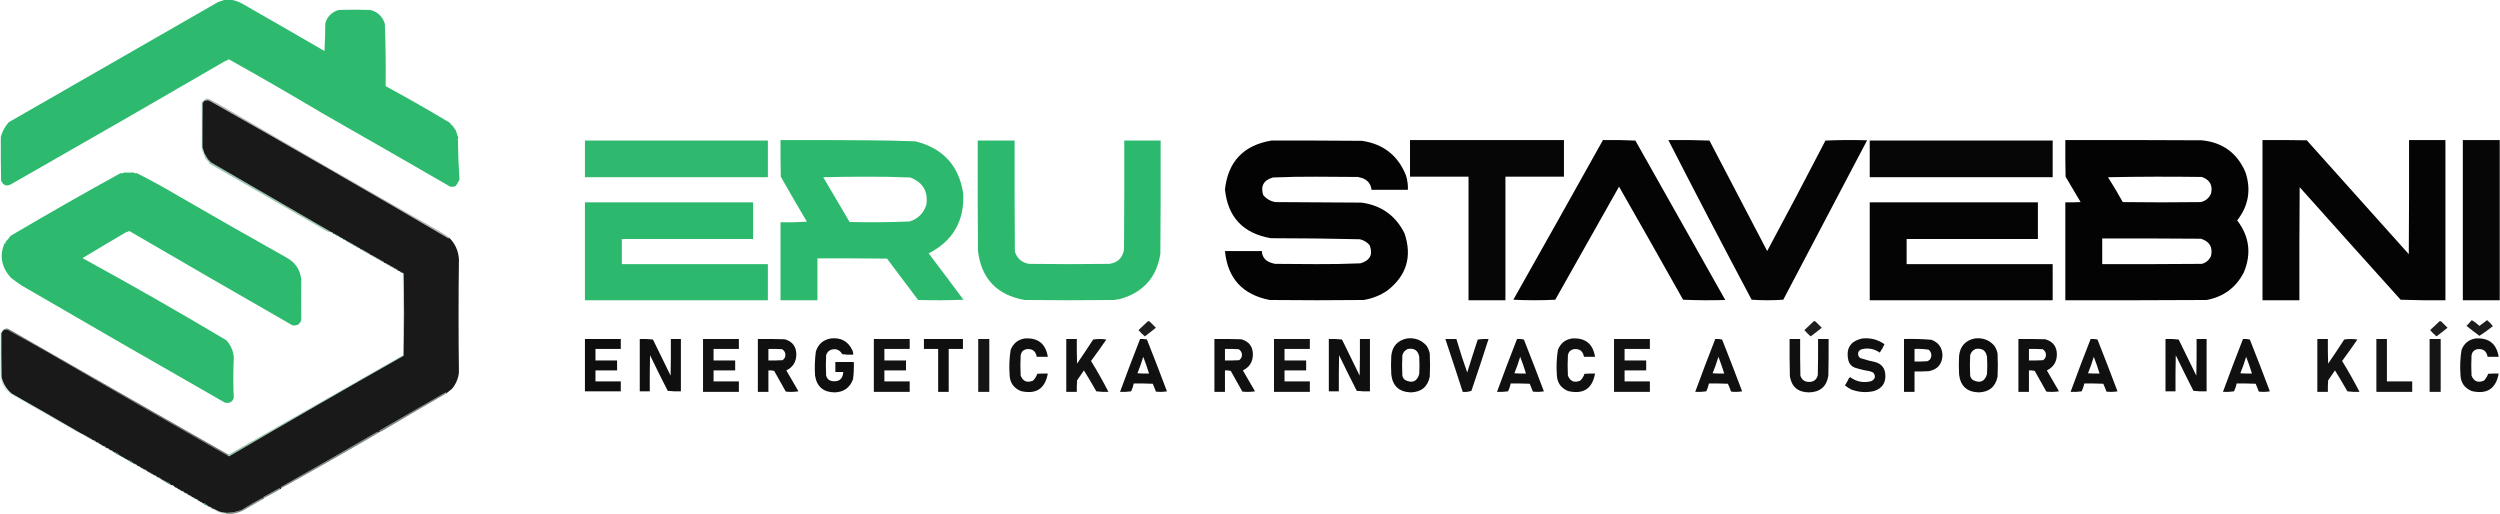 <svg width="248" height="51" viewBox="0 0 248 51" fill="none" xmlns="http://www.w3.org/2000/svg">
<g id="Logo for Web 1" clip-path="url(#clip0_603_40948)">
<g id="Group">
<path id="Vector" opacity="0.976" fill-rule="evenodd" clip-rule="evenodd" d="M22.305 -0.026C22.515 -0.026 22.724 -0.026 22.933 -0.026C23.314 0.041 23.68 0.171 24.031 0.364C26.758 1.92 29.477 3.487 32.19 5.064C32.233 4.147 32.26 3.229 32.268 2.311C32.469 1.627 32.913 1.186 33.602 0.987C34.648 0.952 35.694 0.952 36.74 0.987C37.476 1.181 37.955 1.64 38.178 2.363C38.254 4.422 38.28 6.482 38.256 8.543C40.386 9.702 42.495 10.905 44.585 12.153C44.719 12.311 44.859 12.458 45.003 12.594C44.994 12.646 45.011 12.68 45.055 12.698C45.078 12.793 45.148 12.871 45.264 12.932C45.198 12.982 45.198 13.026 45.264 13.062C45.314 13.268 45.384 13.467 45.474 13.659C45.45 13.68 45.432 13.706 45.421 13.737C45.438 15.105 45.491 16.464 45.578 17.814C45.486 18.038 45.363 18.246 45.212 18.437C45.164 18.456 45.121 18.482 45.081 18.515C44.942 18.515 44.803 18.515 44.663 18.515C40.399 16.053 36.145 13.612 31.902 11.192C28.85 9.374 25.79 7.608 22.724 5.895C22.614 5.901 22.535 5.953 22.488 6.05C22.471 6.033 22.453 6.016 22.436 5.998C15.73 9.898 8.644 13.975 1.177 18.229C0.677 18.538 0.319 18.426 0.105 17.892C0.08 16.449 0.071 15.012 0.078 13.581C0.23 13.037 0.492 12.553 0.863 12.127C7.784 8.154 14.705 4.181 21.625 0.208C21.857 0.127 22.083 0.049 22.305 -0.026Z" fill="#29B86B"/>
</g>
<g id="Group_2">
<path id="Vector_2" opacity="0.998" fill-rule="evenodd" clip-rule="evenodd" d="M44.532 23.552C45.144 24.144 45.476 24.871 45.526 25.734C45.477 29.48 45.477 33.22 45.526 36.952C45.465 37.542 45.238 38.079 44.846 38.562C44.653 38.719 44.462 38.874 44.271 39.029C44.27 38.95 44.235 38.924 44.166 38.951C42.01 40.197 39.849 41.443 37.681 42.69C37.624 42.73 37.624 42.774 37.681 42.82C37.646 42.855 37.611 42.889 37.577 42.924C37.559 42.834 37.506 42.809 37.42 42.846C34.256 44.691 31.083 46.509 27.901 48.299C27.844 48.339 27.844 48.383 27.901 48.429C27.884 48.481 27.849 48.516 27.797 48.533C27.798 48.481 27.772 48.447 27.718 48.429C27.167 48.724 26.618 49.027 26.071 49.338C26.119 49.352 26.154 49.379 26.175 49.416C26.141 49.451 26.106 49.485 26.071 49.52C26.072 49.468 26.046 49.433 25.992 49.416C25.309 49.785 24.638 50.175 23.979 50.584C23.477 50.783 22.953 50.878 22.41 50.87C22.179 50.852 21.953 50.809 21.73 50.74C21.537 50.645 21.345 50.549 21.155 50.455C21.12 50.455 21.085 50.455 21.05 50.455C20.967 50.321 20.845 50.251 20.684 50.247C20.527 50.039 20.318 49.918 20.056 49.883C20.015 49.8 19.946 49.765 19.847 49.779C19.823 49.706 19.77 49.672 19.69 49.676C19.607 49.542 19.485 49.472 19.324 49.468C19.264 49.377 19.177 49.325 19.063 49.312C18.967 49.204 18.845 49.134 18.697 49.104C18.614 48.97 18.492 48.901 18.331 48.897C18.248 48.763 18.125 48.693 17.965 48.689C17.904 48.598 17.817 48.546 17.703 48.533C17.607 48.425 17.485 48.355 17.337 48.325C17.28 48.217 17.193 48.148 17.076 48.118C17.041 48.118 17.006 48.118 16.971 48.118C16.814 47.91 16.605 47.789 16.343 47.754C16.302 47.671 16.232 47.636 16.134 47.65C16.109 47.577 16.057 47.542 15.977 47.546C15.894 47.412 15.772 47.343 15.611 47.339C15.528 47.205 15.406 47.135 15.245 47.131C15.184 47.04 15.097 46.988 14.983 46.975C14.942 46.892 14.873 46.857 14.774 46.871C14.75 46.798 14.697 46.764 14.617 46.767C14.534 46.633 14.412 46.564 14.251 46.56C14.191 46.469 14.104 46.417 13.99 46.404C13.894 46.295 13.772 46.226 13.624 46.196C13.541 46.062 13.419 45.993 13.258 45.988C13.101 45.781 12.891 45.66 12.63 45.625C12.589 45.541 12.519 45.507 12.421 45.521C12.396 45.448 12.344 45.413 12.264 45.417C12.223 45.334 12.153 45.299 12.055 45.313C12.03 45.24 11.978 45.206 11.898 45.209C11.741 45.002 11.532 44.88 11.27 44.846C11.187 44.712 11.065 44.642 10.904 44.638C10.821 44.504 10.699 44.435 10.538 44.43C10.455 44.296 10.333 44.227 10.172 44.222C10.111 44.132 10.024 44.08 9.911 44.067C9.827 43.933 9.705 43.864 9.544 43.859C9.461 43.725 9.339 43.656 9.178 43.651C9.118 43.56 9.031 43.508 8.917 43.495C8.876 43.412 8.806 43.377 8.708 43.392C8.683 43.319 8.631 43.284 8.551 43.288C8.51 43.204 8.44 43.17 8.342 43.184C8.317 43.111 8.265 43.076 8.185 43.08C5.862 41.727 3.526 40.386 1.177 39.055C0.658 38.621 0.318 38.076 0.157 37.419C0.131 35.965 0.122 34.511 0.131 33.056C0.198 32.921 0.285 32.8 0.392 32.693C0.497 32.693 0.601 32.693 0.706 32.693C2.036 33.414 3.361 34.15 4.681 34.9C10.646 38.364 16.625 41.8 22.619 45.209C22.658 45.265 22.711 45.274 22.776 45.235C28.51 41.878 34.263 38.563 40.035 35.29C40.104 32.563 40.104 29.845 40.035 27.136C40.017 27.092 39.982 27.075 39.93 27.084C39.894 26.997 39.825 26.962 39.721 26.98C39.696 26.907 39.644 26.872 39.564 26.876C39.512 26.885 39.477 26.868 39.459 26.824C39.435 26.751 39.382 26.717 39.302 26.72C39.267 26.633 39.197 26.599 39.093 26.617C39.069 26.544 39.016 26.509 38.936 26.513C38.901 26.426 38.831 26.391 38.727 26.409C38.702 26.336 38.65 26.301 38.57 26.305C38.535 26.218 38.465 26.183 38.361 26.201C38.336 26.128 38.284 26.093 38.204 26.097C38.152 26.106 38.117 26.089 38.099 26.045C38.075 25.972 38.023 25.938 37.943 25.941C37.907 25.854 37.837 25.82 37.733 25.838C37.709 25.765 37.656 25.73 37.577 25.734C37.541 25.647 37.471 25.612 37.367 25.63C37.343 25.557 37.29 25.522 37.211 25.526C37.175 25.439 37.105 25.404 37.001 25.422C36.977 25.349 36.924 25.314 36.844 25.318C36.792 25.327 36.758 25.31 36.74 25.266C36.715 25.193 36.663 25.159 36.583 25.162C36.547 25.075 36.477 25.041 36.374 25.058C36.349 24.985 36.297 24.951 36.217 24.955C36.181 24.868 36.111 24.833 36.008 24.851C35.983 24.778 35.931 24.743 35.851 24.747C35.799 24.756 35.764 24.738 35.746 24.695C35.721 24.622 35.669 24.587 35.589 24.591C35.553 24.504 35.484 24.469 35.38 24.487C35.355 24.414 35.303 24.38 35.223 24.383C35.187 24.296 35.118 24.262 35.014 24.279C34.989 24.206 34.937 24.172 34.857 24.176C34.821 24.089 34.752 24.054 34.648 24.072C34.623 23.999 34.571 23.964 34.491 23.968C34.439 23.977 34.404 23.959 34.386 23.916C34.362 23.843 34.309 23.808 34.229 23.812C34.194 23.725 34.124 23.69 34.02 23.708C33.995 23.635 33.943 23.601 33.863 23.604C33.828 23.517 33.758 23.483 33.654 23.5C33.629 23.427 33.577 23.393 33.497 23.397C33.462 23.31 33.392 23.275 33.288 23.293C33.263 23.22 33.211 23.185 33.131 23.189C33.079 23.198 33.044 23.18 33.027 23.137C33.002 23.064 32.95 23.029 32.87 23.033C28.896 20.732 24.921 18.43 20.946 16.126C20.876 16.022 20.789 15.935 20.684 15.866C20.533 15.653 20.393 15.428 20.266 15.191C20.213 15.011 20.16 14.838 20.109 14.672C20.1 13.183 20.109 11.694 20.135 10.205C20.189 10.166 20.215 10.115 20.213 10.049C20.213 10.015 20.231 9.997 20.266 9.997C20.42 9.947 20.577 9.939 20.736 9.971C28.695 14.473 36.618 19.034 44.506 23.656C44.53 23.625 44.539 23.591 44.532 23.552Z" fill="#191919"/>
</g>
<g id="Group_3">
<path id="Vector_3" fill-rule="evenodd" clip-rule="evenodd" d="M20.213 10.049C20.215 10.115 20.189 10.166 20.135 10.205C20.109 11.694 20.1 13.183 20.109 14.672C20.091 14.672 20.074 14.672 20.056 14.672C20.048 13.165 20.056 11.659 20.083 10.153C20.12 10.107 20.163 10.073 20.213 10.049Z" fill="#1C3A2A"/>
</g>
<g id="Group_4">
<path id="Vector_4" opacity="0.01" fill-rule="evenodd" clip-rule="evenodd" d="M45.003 12.542C45.073 12.577 45.073 12.577 45.003 12.542V12.542Z" fill="#29B86B"/>
</g>
<g id="Group_5">
<path id="Vector_5" opacity="0.01" fill-rule="evenodd" clip-rule="evenodd" d="M45.055 12.646C45.125 12.681 45.125 12.681 45.055 12.646V12.646Z" fill="#29B86B"/>
</g>
<g id="Group_6">
<path id="Vector_6" opacity="0.128" fill-rule="evenodd" clip-rule="evenodd" d="M20.423 9.79C20.385 9.869 20.333 9.938 20.266 9.997C20.231 9.997 20.213 10.015 20.213 10.049C20.163 10.073 20.12 10.107 20.083 10.153C20.056 11.659 20.048 13.165 20.056 14.672C20.056 14.775 20.056 14.879 20.056 14.983C19.966 14.72 19.914 14.443 19.9 14.152C19.962 12.927 19.962 11.715 19.9 10.517C19.899 10.153 20.073 9.91 20.423 9.79Z" fill="#27A964"/>
</g>
<g id="Group_7">
<path id="Vector_7" opacity="0.01" fill-rule="evenodd" clip-rule="evenodd" d="M45.264 13.01C45.334 13.044 45.334 13.044 45.264 13.01V13.01Z" fill="#29B86B"/>
</g>
<g id="Group_8">
<path id="Vector_8" opacity="0.984" fill-rule="evenodd" clip-rule="evenodd" d="M77.428 13.893C80.252 13.884 83.076 13.893 85.9 13.918C87.54 13.921 89.18 13.956 90.817 14.022C93.546 14.707 95.123 16.429 95.55 19.19C95.684 21.91 94.542 23.892 92.124 25.136C93.284 26.661 94.435 28.193 95.576 29.733C94.077 29.793 92.577 29.802 91.078 29.759C90.049 28.391 89.021 27.023 87.992 25.656C85.691 25.63 83.39 25.621 81.089 25.63C81.089 27.015 81.089 28.4 81.089 29.785C79.869 29.785 78.648 29.785 77.428 29.785C77.428 27.205 77.428 24.626 77.428 22.046C78.3 22.064 79.172 22.046 80.043 21.994C79.167 20.514 78.304 19.025 77.454 17.528C77.428 16.316 77.419 15.104 77.428 13.893ZM81.664 17.58C83.05 17.545 84.445 17.528 85.848 17.528C87.332 17.52 88.814 17.546 90.293 17.606C91.559 18.085 92.091 18.993 91.889 20.332C91.618 21.155 91.069 21.7 90.241 21.968C88.256 22.053 86.269 22.071 84.279 22.02C83.4 20.541 82.528 19.061 81.664 17.58Z" fill="#29B86B"/>
</g>
<g id="Group_9">
<path id="Vector_9" opacity="0.975" fill-rule="evenodd" clip-rule="evenodd" d="M139.873 13.893C144.963 13.893 150.054 13.893 155.144 13.893C155.144 15.104 155.144 16.316 155.144 17.528C153.209 17.528 151.274 17.528 149.339 17.528C149.339 21.614 149.339 25.699 149.339 29.785C148.119 29.785 146.898 29.785 145.678 29.785C145.678 25.699 145.678 21.614 145.678 17.528C143.743 17.528 141.808 17.528 139.873 17.528C139.873 16.316 139.873 15.104 139.873 13.893Z" fill="black"/>
</g>
<g id="Group_10">
<path id="Vector_10" opacity="0.982" fill-rule="evenodd" clip-rule="evenodd" d="M159.014 13.893C160.09 13.876 161.162 13.893 162.23 13.944C165.196 19.22 168.168 24.491 171.147 29.759C169.752 29.802 168.358 29.793 166.963 29.733C164.858 25.985 162.74 22.246 160.609 18.515C158.5 22.254 156.39 25.993 154.281 29.733C152.899 29.802 151.513 29.802 150.123 29.733C153.101 24.458 156.065 19.178 159.014 13.893Z" fill="black"/>
</g>
<g id="Group_11">
<path id="Vector_11" opacity="0.98" fill-rule="evenodd" clip-rule="evenodd" d="M165.499 13.893C166.859 13.875 168.219 13.893 169.578 13.944C171.487 17.597 173.396 21.25 175.305 24.903C177.258 21.266 179.184 17.614 181.084 13.944C182.461 13.884 183.838 13.875 185.216 13.919C182.451 19.194 179.679 24.465 176.9 29.733C175.854 29.802 174.808 29.802 173.762 29.733C170.965 24.472 168.211 19.192 165.499 13.893Z" fill="black"/>
</g>
<g id="Group_12">
<path id="Vector_12" opacity="0.985" fill-rule="evenodd" clip-rule="evenodd" d="M204.88 13.893C209.395 13.884 213.91 13.893 218.425 13.918C220.484 14.128 221.922 15.175 222.74 17.061C223.331 18.812 223.06 20.413 221.929 21.864C223.145 23.456 223.363 25.179 222.583 27.032C221.801 28.535 220.572 29.444 218.896 29.759C214.224 29.785 209.552 29.793 204.88 29.785C204.88 26.547 204.88 23.31 204.88 20.073C205.386 20.081 205.891 20.073 206.396 20.047C205.893 19.212 205.396 18.372 204.906 17.528C204.88 16.316 204.871 15.104 204.88 13.893ZM209.116 17.58C212.211 17.519 215.313 17.511 218.425 17.554C219.214 17.831 219.519 18.376 219.34 19.19C219.144 19.645 218.804 19.931 218.321 20.047C215.741 20.081 213.16 20.081 210.58 20.047C210.111 19.208 209.623 18.386 209.116 17.58ZM208.541 23.656C211.8 23.648 215.061 23.656 218.321 23.682C219.178 23.939 219.518 24.502 219.34 25.37C219.166 25.785 218.861 26.053 218.425 26.175C215.13 26.201 211.836 26.21 208.541 26.201C208.541 25.353 208.541 24.505 208.541 23.656Z" fill="black"/>
</g>
<g id="Group_13">
<path id="Vector_13" opacity="0.983" fill-rule="evenodd" clip-rule="evenodd" d="M224.439 13.893C225.904 13.884 227.368 13.893 228.833 13.918C232.206 17.684 235.579 21.449 238.952 25.214C238.978 21.44 238.987 17.666 238.978 13.893C240.181 13.893 241.384 13.893 242.587 13.893C242.587 19.19 242.587 24.487 242.587 29.785C241.105 29.802 239.623 29.785 238.142 29.733C234.794 26.018 231.455 22.296 228.127 18.567C228.1 22.306 228.091 26.045 228.1 29.785C226.88 29.785 225.66 29.785 224.439 29.785C224.439 24.487 224.439 19.19 224.439 13.893Z" fill="black"/>
</g>
<g id="Group_14">
<path id="Vector_14" opacity="0.974" fill-rule="evenodd" clip-rule="evenodd" d="M247.974 13.893C247.974 19.19 247.974 24.487 247.974 29.785C246.754 29.785 245.533 29.785 244.313 29.785C244.313 24.487 244.313 19.19 244.313 13.893C245.533 13.893 246.754 13.893 247.974 13.893Z" fill="black"/>
</g>
<g id="Group_15">
<path id="Vector_15" opacity="0.974" fill-rule="evenodd" clip-rule="evenodd" d="M58.025 13.944C64.075 13.944 70.124 13.944 76.173 13.944C76.173 15.156 76.173 16.368 76.173 17.58C70.124 17.58 64.075 17.58 58.025 17.58C58.025 16.368 58.025 15.156 58.025 13.944Z" fill="#29B86B"/>
</g>
<g id="Group_16">
<path id="Vector_16" opacity="0.984" fill-rule="evenodd" clip-rule="evenodd" d="M96.988 13.944C98.208 13.944 99.429 13.944 100.649 13.944C100.64 17.615 100.649 21.285 100.675 24.955C100.891 25.637 101.353 26.044 102.061 26.175C104.728 26.21 107.395 26.21 110.062 26.175C110.89 26.045 111.37 25.569 111.501 24.747C111.527 21.146 111.536 17.545 111.527 13.944C112.73 13.944 113.933 13.944 115.135 13.944C115.144 17.684 115.135 21.423 115.109 25.162C114.77 27.421 113.507 28.901 111.318 29.603C111.043 29.675 110.764 29.727 110.481 29.759C107.535 29.793 104.588 29.793 101.642 29.759C98.899 29.267 97.356 27.649 97.014 24.903C96.988 21.25 96.979 17.597 96.988 13.944Z" fill="#29B86B"/>
</g>
<g id="Group_17">
<path id="Vector_17" opacity="0.986" fill-rule="evenodd" clip-rule="evenodd" d="M126.118 13.944C129.116 13.936 132.115 13.944 135.113 13.97C137.242 14.287 138.697 15.438 139.48 17.424C139.621 17.881 139.682 18.349 139.663 18.826C138.461 18.826 137.258 18.826 136.055 18.826C135.987 18.248 135.674 17.858 135.113 17.658C134.974 17.623 134.835 17.589 134.695 17.554C133.335 17.545 131.976 17.537 130.616 17.528C129.167 17.52 127.72 17.546 126.275 17.606C125.353 17.871 125.031 18.451 125.307 19.346C125.627 19.734 126.036 19.968 126.536 20.047C129.378 20.064 132.22 20.081 135.061 20.099C137.024 20.37 138.445 21.383 139.323 23.137C140.106 25.438 139.54 27.334 137.624 28.824C136.91 29.308 136.126 29.62 135.27 29.759C132.167 29.793 129.064 29.793 125.961 29.759C123.261 29.233 121.779 27.614 121.516 24.903C122.736 24.903 123.957 24.903 125.177 24.903C125.199 25.439 125.46 25.811 125.961 26.019C126.132 26.082 126.307 26.134 126.484 26.175C127.853 26.184 129.221 26.192 130.59 26.201C132.047 26.209 133.503 26.183 134.957 26.123C135.914 25.841 136.219 25.244 135.872 24.331C135.617 24.026 135.294 23.827 134.904 23.734C131.96 23.666 129.014 23.631 126.066 23.63C123.32 23.154 121.803 21.544 121.516 18.8C121.82 16.032 123.354 14.413 126.118 13.944Z" fill="black"/>
</g>
<g id="Group_18">
<path id="Vector_18" opacity="0.974" fill-rule="evenodd" clip-rule="evenodd" d="M185.477 13.944C191.526 13.944 197.575 13.944 203.625 13.944C203.625 15.156 203.625 16.368 203.625 17.58C197.575 17.58 191.526 17.58 185.477 17.58C185.477 16.368 185.477 15.156 185.477 13.944Z" fill="black"/>
</g>
<g id="Group_19">
<path id="Vector_19" opacity="0.01" fill-rule="evenodd" clip-rule="evenodd" d="M45.526 14.1C45.58 14.121 45.588 14.155 45.552 14.204C45.528 14.173 45.519 14.139 45.526 14.1Z" fill="#29B86B"/>
</g>
<g id="Group_20">
<path id="Vector_20" opacity="0.01" fill-rule="evenodd" clip-rule="evenodd" d="M45.526 14.256C45.596 14.291 45.596 14.291 45.526 14.256V14.256Z" fill="#29B86B"/>
</g>
<g id="Group_21">
<path id="Vector_21" opacity="0.01" fill-rule="evenodd" clip-rule="evenodd" d="M45.526 14.412C45.596 14.447 45.596 14.447 45.526 14.412V14.412Z" fill="#29B86B"/>
</g>
<g id="Group_22">
<path id="Vector_22" opacity="0.01" fill-rule="evenodd" clip-rule="evenodd" d="M45.526 14.516C45.58 14.536 45.588 14.571 45.552 14.62C45.528 14.589 45.519 14.554 45.526 14.516Z" fill="#29B86B"/>
</g>
<g id="Group_23">
<path id="Vector_23" opacity="0.01" fill-rule="evenodd" clip-rule="evenodd" d="M45.526 14.672C45.596 14.706 45.596 14.706 45.526 14.672V14.672Z" fill="#29B86B"/>
</g>
<g id="Group_24">
<path id="Vector_24" opacity="0.01" fill-rule="evenodd" clip-rule="evenodd" d="M45.526 14.775C45.58 14.796 45.588 14.831 45.552 14.879C45.528 14.848 45.519 14.814 45.526 14.775Z" fill="#29B86B"/>
</g>
<g id="Group_25">
<path id="Vector_25" opacity="0.01" fill-rule="evenodd" clip-rule="evenodd" d="M45.526 14.931C45.58 14.952 45.588 14.986 45.552 15.035C45.528 15.004 45.519 14.97 45.526 14.931Z" fill="#29B86B"/>
</g>
<g id="Group_26">
<path id="Vector_26" opacity="0.087" fill-rule="evenodd" clip-rule="evenodd" d="M20.056 14.983C20.109 14.982 20.143 15.008 20.161 15.061C20.194 15.219 20.246 15.366 20.318 15.503C20.172 15.364 20.085 15.191 20.056 14.983Z" fill="#28B269"/>
</g>
<g id="Group_27">
<path id="Vector_27" opacity="0.01" fill-rule="evenodd" clip-rule="evenodd" d="M45.526 15.087C45.596 15.122 45.596 15.122 45.526 15.087V15.087Z" fill="#29B86B"/>
</g>
<g id="Group_28">
<path id="Vector_28" opacity="0.01" fill-rule="evenodd" clip-rule="evenodd" d="M45.526 15.243C45.583 15.3 45.592 15.369 45.552 15.451C45.526 15.383 45.518 15.314 45.526 15.243Z" fill="#29B86B"/>
</g>
<g id="Group_29">
<path id="Vector_29" opacity="0.01" fill-rule="evenodd" clip-rule="evenodd" d="M45.526 15.658C45.58 15.679 45.588 15.713 45.552 15.762C45.528 15.731 45.519 15.697 45.526 15.658Z" fill="#29B86B"/>
</g>
<g id="Group_30">
<path id="Vector_30" opacity="0.01" fill-rule="evenodd" clip-rule="evenodd" d="M45.526 15.814C45.596 15.849 45.596 15.849 45.526 15.814V15.814Z" fill="#29B86B"/>
</g>
<g id="Group_31">
<path id="Vector_31" opacity="0.757" fill-rule="evenodd" clip-rule="evenodd" d="M20.684 15.866C20.789 15.935 20.876 16.022 20.946 16.126C20.806 16.091 20.719 16.005 20.684 15.866Z" fill="#216641"/>
</g>
<g id="Group_32">
<path id="Vector_32" opacity="0.01" fill-rule="evenodd" clip-rule="evenodd" d="M45.526 15.97C45.596 16.005 45.596 16.005 45.526 15.97V15.97Z" fill="#29B86B"/>
</g>
<g id="Group_33">
<path id="Vector_33" opacity="0.01" fill-rule="evenodd" clip-rule="evenodd" d="M45.526 16.074C45.58 16.095 45.588 16.129 45.552 16.178C45.528 16.147 45.519 16.112 45.526 16.074Z" fill="#29B86B"/>
</g>
<g id="Group_34">
<path id="Vector_34" opacity="0.01" fill-rule="evenodd" clip-rule="evenodd" d="M45.526 16.23C45.596 16.264 45.596 16.264 45.526 16.23V16.23Z" fill="#29B86B"/>
</g>
<g id="Group_35">
<path id="Vector_35" opacity="0.01" fill-rule="evenodd" clip-rule="evenodd" d="M45.526 16.385C45.583 16.443 45.592 16.512 45.552 16.593C45.526 16.526 45.518 16.457 45.526 16.385Z" fill="#29B86B"/>
</g>
<g id="Group_36">
<path id="Vector_36" opacity="0.01" fill-rule="evenodd" clip-rule="evenodd" d="M45.526 16.801C45.58 16.822 45.588 16.856 45.552 16.905C45.528 16.874 45.519 16.839 45.526 16.801Z" fill="#29B86B"/>
</g>
<g id="Group_37">
<path id="Vector_37" opacity="0.01" fill-rule="evenodd" clip-rule="evenodd" d="M45.526 16.957C45.596 16.991 45.596 16.991 45.526 16.957V16.957Z" fill="#29B86B"/>
</g>
<g id="Group_38">
<path id="Vector_38" opacity="0.975" fill-rule="evenodd" clip-rule="evenodd" d="M12.369 17.113C12.659 17.125 12.947 17.125 13.232 17.113C13.319 17.147 13.406 17.182 13.493 17.216C13.51 17.199 13.528 17.182 13.545 17.165C15.02 17.907 16.423 18.678 17.755 19.476C21.299 21.524 24.856 23.549 28.424 25.552C29.289 26.022 29.777 26.749 29.889 27.733C29.873 29.082 29.873 30.415 29.889 31.732C29.846 31.903 29.741 32.059 29.575 32.2C29.388 32.276 29.205 32.301 29.026 32.278C23.635 29.19 18.257 26.082 12.892 22.955C12.79 22.915 12.712 22.941 12.656 23.033C12.639 23.016 12.621 22.998 12.604 22.981C11.182 23.81 9.709 24.684 8.185 25.604C12.995 28.235 17.755 30.953 22.462 33.758C22.899 34.245 23.143 34.816 23.194 35.471C23.127 36.823 23.127 38.173 23.194 39.522C23.1 39.539 23.083 39.574 23.142 39.626C22.941 39.929 22.662 40.033 22.305 39.938C15.559 36.086 8.83 32.209 2.118 28.305C1.761 28.062 1.412 27.811 1.072 27.551C0.136 26.487 -0.074 25.353 0.445 24.15C0.558 24.127 0.593 24.075 0.549 23.994C0.733 23.809 0.899 23.61 1.046 23.397C4.657 21.266 8.301 19.188 11.976 17.165C11.994 17.182 12.011 17.199 12.029 17.216C12.148 17.184 12.261 17.15 12.369 17.113Z" fill="#29B86B"/>
</g>
<g id="Group_39">
<path id="Vector_39" opacity="0.347" fill-rule="evenodd" clip-rule="evenodd" d="M20.423 9.79C20.547 9.787 20.669 9.804 20.789 9.842C21.154 10.04 21.52 10.24 21.887 10.439C29.16 14.681 36.465 18.888 43.8 23.059C44.055 23.211 44.299 23.376 44.532 23.552C44.539 23.591 44.53 23.625 44.506 23.656C36.618 19.034 28.695 14.473 20.736 9.971C20.577 9.939 20.42 9.947 20.266 9.997C20.333 9.938 20.385 9.869 20.423 9.79Z" fill="#1B2A21"/>
</g>
<g id="Group_40">
<path id="Vector_40" opacity="0.01" fill-rule="evenodd" clip-rule="evenodd" d="M45.526 17.113C45.596 17.147 45.596 17.147 45.526 17.113V17.113Z" fill="#29B86B"/>
</g>
<g id="Group_41">
<path id="Vector_41" opacity="0.01" fill-rule="evenodd" clip-rule="evenodd" d="M45.526 17.216C45.58 17.237 45.588 17.272 45.552 17.32C45.528 17.289 45.519 17.255 45.526 17.216Z" fill="#29B86B"/>
</g>
<g id="Group_42">
<path id="Vector_42" opacity="0.01" fill-rule="evenodd" clip-rule="evenodd" d="M45.526 17.372C45.596 17.407 45.596 17.407 45.526 17.372V17.372Z" fill="#29B86B"/>
</g>
<g id="Group_43">
<path id="Vector_43" opacity="0.01" fill-rule="evenodd" clip-rule="evenodd" d="M45.526 17.476C45.584 17.551 45.593 17.638 45.552 17.736C45.526 17.651 45.518 17.564 45.526 17.476Z" fill="#29B86B"/>
</g>
<g id="Group_44">
<path id="Vector_44" opacity="0.01" fill-rule="evenodd" clip-rule="evenodd" d="M45.526 17.944C45.58 17.964 45.588 17.999 45.552 18.047C45.528 18.017 45.519 17.982 45.526 17.944Z" fill="#29B86B"/>
</g>
<g id="Group_45">
<path id="Vector_45" opacity="0.478" fill-rule="evenodd" clip-rule="evenodd" d="M20.056 14.672C20.074 14.672 20.091 14.672 20.109 14.672C20.16 14.838 20.213 15.011 20.266 15.191C20.393 15.428 20.533 15.653 20.684 15.866C20.719 16.005 20.806 16.091 20.946 16.126C24.921 18.43 28.896 20.732 32.87 23.033C32.731 23.044 32.592 23.017 32.451 22.955C28.546 20.705 24.641 18.454 20.736 16.204C20.754 16.186 20.771 16.169 20.789 16.152C20.655 15.997 20.515 15.85 20.37 15.71C20.331 15.646 20.314 15.577 20.318 15.502C20.246 15.366 20.194 15.219 20.161 15.061C20.143 15.008 20.109 14.982 20.056 14.983C20.056 14.879 20.056 14.775 20.056 14.672Z" fill="#268250"/>
</g>
<g id="Group_46">
<path id="Vector_46" opacity="0.983" fill-rule="evenodd" clip-rule="evenodd" d="M58.025 20.073C63.586 20.073 69.148 20.073 74.709 20.073C74.709 21.285 74.709 22.497 74.709 23.708C70.368 23.708 66.027 23.708 61.686 23.708C61.686 24.539 61.686 25.37 61.686 26.201C66.515 26.201 71.344 26.201 76.173 26.201C76.173 27.396 76.173 28.59 76.173 29.785C70.124 29.785 64.075 29.785 58.025 29.785C58.025 26.547 58.025 23.31 58.025 20.073Z" fill="#29B86B"/>
</g>
<g id="Group_47">
<path id="Vector_47" opacity="0.983" fill-rule="evenodd" clip-rule="evenodd" d="M185.477 20.073C191.038 20.073 196.599 20.073 202.16 20.073C202.16 21.285 202.16 22.497 202.16 23.708C197.82 23.708 193.479 23.708 189.138 23.708C189.138 24.539 189.138 25.37 189.138 26.201C193.967 26.201 198.796 26.201 203.625 26.201C203.625 27.396 203.625 28.59 203.625 29.785C197.575 29.785 191.526 29.785 185.477 29.785C185.477 26.547 185.477 23.31 185.477 20.073Z" fill="black"/>
</g>
<g id="Group_48">
<path id="Vector_48" opacity="0.498" fill-rule="evenodd" clip-rule="evenodd" d="M32.87 23.033C32.95 23.029 33.002 23.064 33.027 23.137C32.947 23.141 32.894 23.106 32.87 23.033Z" fill="#269E5E"/>
</g>
<g id="Group_49">
<path id="Vector_49" opacity="0.388" fill-rule="evenodd" clip-rule="evenodd" d="M33.131 23.189C33.211 23.185 33.263 23.22 33.288 23.293C33.208 23.297 33.156 23.262 33.131 23.189Z" fill="#27AA64"/>
</g>
<g id="Group_50">
<path id="Vector_50" opacity="0.992" fill-rule="evenodd" clip-rule="evenodd" d="M33.288 23.293C33.392 23.275 33.462 23.31 33.497 23.397C33.411 23.388 33.341 23.354 33.288 23.293Z" fill="#257046"/>
</g>
<g id="Group_51">
<path id="Vector_51" opacity="0.427" fill-rule="evenodd" clip-rule="evenodd" d="M33.497 23.397C33.577 23.393 33.629 23.427 33.654 23.5C33.574 23.504 33.522 23.47 33.497 23.397Z" fill="#27A562"/>
</g>
<g id="Group_52">
<path id="Vector_52" opacity="0.996" fill-rule="evenodd" clip-rule="evenodd" d="M33.654 23.5C33.758 23.483 33.828 23.517 33.863 23.604C33.777 23.596 33.707 23.561 33.654 23.5Z" fill="#256D45"/>
</g>
<g id="Group_53">
<path id="Vector_53" opacity="0.463" fill-rule="evenodd" clip-rule="evenodd" d="M33.863 23.604C33.943 23.601 33.995 23.635 34.02 23.708C33.94 23.712 33.888 23.677 33.863 23.604Z" fill="#27A160"/>
</g>
<g id="Group_54">
<path id="Vector_54" opacity="0.996" fill-rule="evenodd" clip-rule="evenodd" d="M34.02 23.708C34.124 23.691 34.194 23.725 34.229 23.812C34.143 23.804 34.073 23.769 34.02 23.708Z" fill="#256A43"/>
</g>
<g id="Group_55">
<path id="Vector_55" opacity="0.506" fill-rule="evenodd" clip-rule="evenodd" d="M34.229 23.812C34.309 23.808 34.362 23.843 34.386 23.916C34.306 23.92 34.254 23.885 34.229 23.812Z" fill="#269D5E"/>
</g>
<g id="Group_56">
<path id="Vector_56" opacity="0.396" fill-rule="evenodd" clip-rule="evenodd" d="M34.491 23.968C34.571 23.964 34.623 23.999 34.648 24.072C34.568 24.076 34.516 24.041 34.491 23.968Z" fill="#27A863"/>
</g>
<g id="Group_57">
<path id="Vector_57" opacity="0.992" fill-rule="evenodd" clip-rule="evenodd" d="M34.648 24.072C34.752 24.054 34.821 24.089 34.857 24.176C34.771 24.167 34.701 24.133 34.648 24.072Z" fill="#256F46"/>
</g>
<g id="Group_58">
<path id="Vector_58" opacity="0.447" fill-rule="evenodd" clip-rule="evenodd" d="M34.857 24.176C34.937 24.172 34.989 24.206 35.014 24.279C34.934 24.283 34.882 24.249 34.857 24.176Z" fill="#27A361"/>
</g>
<g id="Group_59">
<path id="Vector_59" opacity="0.996" fill-rule="evenodd" clip-rule="evenodd" d="M35.014 24.28C35.118 24.262 35.187 24.296 35.223 24.383C35.137 24.375 35.067 24.34 35.014 24.28Z" fill="#256C44"/>
</g>
<g id="Group_60">
<path id="Vector_60" opacity="0.475" fill-rule="evenodd" clip-rule="evenodd" d="M35.223 24.383C35.303 24.38 35.355 24.414 35.38 24.487C35.3 24.491 35.248 24.456 35.223 24.383Z" fill="#26A05F"/>
</g>
<g id="Group_61">
<path id="Vector_61" opacity="0.996" fill-rule="evenodd" clip-rule="evenodd" d="M35.38 24.487C35.484 24.47 35.553 24.504 35.589 24.591C35.503 24.583 35.433 24.548 35.38 24.487Z" fill="#256842"/>
</g>
<g id="Group_62">
<path id="Vector_62" opacity="0.518" fill-rule="evenodd" clip-rule="evenodd" d="M35.589 24.591C35.669 24.587 35.721 24.622 35.746 24.695C35.666 24.699 35.614 24.664 35.589 24.591Z" fill="#269C5E"/>
</g>
<g id="Group_63">
<path id="Vector_63" opacity="0.408" fill-rule="evenodd" clip-rule="evenodd" d="M35.851 24.747C35.931 24.743 35.983 24.778 36.008 24.851C35.928 24.855 35.875 24.82 35.851 24.747Z" fill="#27A762"/>
</g>
<g id="Group_64">
<path id="Vector_64" opacity="0.996" fill-rule="evenodd" clip-rule="evenodd" d="M36.008 24.851C36.111 24.833 36.181 24.868 36.217 24.955C36.13 24.946 36.061 24.912 36.008 24.851Z" fill="#256E46"/>
</g>
<g id="Group_65">
<path id="Vector_65" opacity="0.451" fill-rule="evenodd" clip-rule="evenodd" d="M36.217 24.955C36.297 24.951 36.349 24.985 36.374 25.059C36.294 25.062 36.242 25.028 36.217 24.955Z" fill="#27A360"/>
</g>
<g id="Group_66">
<path id="Vector_66" opacity="0.996" fill-rule="evenodd" clip-rule="evenodd" d="M36.374 25.059C36.477 25.041 36.547 25.075 36.583 25.162C36.496 25.154 36.427 25.119 36.374 25.059Z" fill="#256B44"/>
</g>
<g id="Group_67">
<path id="Vector_67" opacity="0.49" fill-rule="evenodd" clip-rule="evenodd" d="M36.583 25.163C36.663 25.159 36.715 25.193 36.74 25.266C36.66 25.27 36.608 25.235 36.583 25.163Z" fill="#269F5F"/>
</g>
<g id="Group_68">
<path id="Vector_68" opacity="0.19" fill-rule="evenodd" clip-rule="evenodd" d="M36.844 25.318C36.924 25.314 36.977 25.349 37.001 25.422C36.921 25.426 36.869 25.391 36.844 25.318Z" fill="#28AB65"/>
</g>
<g id="Group_69">
<path id="Vector_69" opacity="0.992" fill-rule="evenodd" clip-rule="evenodd" d="M37.001 25.422C37.105 25.404 37.175 25.439 37.21 25.526C37.124 25.518 37.054 25.483 37.001 25.422Z" fill="#257047"/>
</g>
<g id="Group_70">
<path id="Vector_70" opacity="0.424" fill-rule="evenodd" clip-rule="evenodd" d="M37.21 25.526C37.29 25.522 37.343 25.557 37.367 25.63C37.288 25.634 37.235 25.599 37.21 25.526Z" fill="#27A562"/>
</g>
<g id="Group_71">
<path id="Vector_71" opacity="0.996" fill-rule="evenodd" clip-rule="evenodd" d="M37.367 25.63C37.471 25.612 37.541 25.647 37.577 25.734C37.49 25.725 37.42 25.691 37.367 25.63Z" fill="#256D45"/>
</g>
<g id="Group_72">
<path id="Vector_72" opacity="0.459" fill-rule="evenodd" clip-rule="evenodd" d="M37.577 25.734C37.656 25.73 37.709 25.765 37.733 25.837C37.654 25.841 37.601 25.807 37.577 25.734Z" fill="#27A260"/>
</g>
<g id="Group_73">
<path id="Vector_73" opacity="0.996" fill-rule="evenodd" clip-rule="evenodd" d="M37.733 25.837C37.837 25.82 37.907 25.854 37.943 25.941C37.856 25.933 37.786 25.898 37.733 25.837Z" fill="#256A43"/>
</g>
<g id="Group_74">
<path id="Vector_74" opacity="0.502" fill-rule="evenodd" clip-rule="evenodd" d="M37.943 25.941C38.023 25.938 38.075 25.972 38.099 26.045C38.02 26.049 37.967 26.015 37.943 25.941Z" fill="#269E5E"/>
</g>
<g id="Group_75">
<path id="Vector_75" opacity="0.384" fill-rule="evenodd" clip-rule="evenodd" d="M38.204 26.097C38.284 26.093 38.336 26.128 38.361 26.201C38.281 26.205 38.229 26.17 38.204 26.097Z" fill="#27AA64"/>
</g>
<g id="Group_76">
<path id="Vector_76" opacity="0.992" fill-rule="evenodd" clip-rule="evenodd" d="M38.361 26.201C38.465 26.183 38.535 26.218 38.57 26.305C38.484 26.297 38.414 26.262 38.361 26.201Z" fill="#256F46"/>
</g>
<g id="Group_77">
<path id="Vector_77" opacity="0.431" fill-rule="evenodd" clip-rule="evenodd" d="M38.57 26.305C38.65 26.301 38.702 26.336 38.727 26.409C38.647 26.413 38.595 26.378 38.57 26.305Z" fill="#27A562"/>
</g>
<g id="Group_78">
<path id="Vector_78" opacity="0.996" fill-rule="evenodd" clip-rule="evenodd" d="M38.727 26.409C38.831 26.391 38.901 26.426 38.936 26.513C38.85 26.504 38.78 26.47 38.727 26.409Z" fill="#256D45"/>
</g>
<g id="Group_79">
<path id="Vector_79" opacity="0.478" fill-rule="evenodd" clip-rule="evenodd" d="M38.936 26.513C39.016 26.509 39.069 26.544 39.093 26.617C39.013 26.62 38.961 26.586 38.936 26.513Z" fill="#27A160"/>
</g>
<g id="Group_80">
<path id="Vector_80" opacity="0.996" fill-rule="evenodd" clip-rule="evenodd" d="M39.093 26.617C39.197 26.599 39.267 26.633 39.302 26.721C39.216 26.712 39.146 26.678 39.093 26.617Z" fill="#256943"/>
</g>
<g id="Group_81">
<path id="Vector_81" opacity="0.51" fill-rule="evenodd" clip-rule="evenodd" d="M39.302 26.721C39.382 26.717 39.435 26.751 39.459 26.824C39.379 26.828 39.327 26.794 39.302 26.721Z" fill="#269E5E"/>
</g>
<g id="Group_82">
<path id="Vector_82" opacity="0.4" fill-rule="evenodd" clip-rule="evenodd" d="M39.564 26.876C39.644 26.872 39.696 26.907 39.721 26.98C39.641 26.984 39.589 26.949 39.564 26.876Z" fill="#27A763"/>
</g>
<g id="Group_83">
<path id="Vector_83" opacity="0.996" fill-rule="evenodd" clip-rule="evenodd" d="M39.721 26.98C39.825 26.962 39.894 26.997 39.93 27.084C39.843 27.076 39.774 27.041 39.721 26.98Z" fill="#256F46"/>
</g>
<g id="Group_84">
<path id="Vector_84" opacity="0.158" fill-rule="evenodd" clip-rule="evenodd" d="M39.93 27.084C39.982 27.075 40.017 27.092 40.035 27.136C40.052 29.845 40.035 32.546 39.982 35.238C39.977 32.502 39.959 29.784 39.93 27.084Z" fill="#28B76B"/>
</g>
<g id="Group_85">
<path id="Vector_85" opacity="0.888" fill-rule="evenodd" clip-rule="evenodd" d="M245.202 31.758C245.475 31.916 245.728 32.106 245.96 32.329C246.218 32.145 246.471 31.955 246.719 31.758C246.938 31.932 247.129 32.131 247.294 32.355C246.864 32.697 246.419 33.017 245.96 33.316C245.525 32.996 245.098 32.667 244.679 32.329C244.855 32.138 245.029 31.948 245.202 31.758Z" fill="black"/>
</g>
<g id="Group_86">
<path id="Vector_86" opacity="0.877" fill-rule="evenodd" clip-rule="evenodd" d="M113.88 31.862C113.935 31.854 113.987 31.863 114.037 31.888C114.246 32.096 114.456 32.303 114.665 32.511C114.306 32.807 113.94 33.092 113.566 33.368C113.34 33.178 113.131 32.97 112.939 32.745C113.254 32.45 113.567 32.155 113.88 31.862Z" fill="black"/>
</g>
<g id="Group_87">
<path id="Vector_87" opacity="0.877" fill-rule="evenodd" clip-rule="evenodd" d="M179.933 31.862C179.988 31.854 180.041 31.863 180.09 31.888C180.299 32.096 180.509 32.303 180.718 32.511C180.359 32.807 179.993 33.092 179.62 33.368C179.393 33.178 179.184 32.97 178.992 32.745C179.307 32.45 179.621 32.155 179.933 31.862Z" fill="black"/>
</g>
<g id="Group_88">
<path id="Vector_88" opacity="0.877" fill-rule="evenodd" clip-rule="evenodd" d="M242.012 31.862C242.067 31.854 242.119 31.863 242.169 31.888C242.378 32.096 242.587 32.303 242.796 32.511C242.438 32.807 242.071 33.092 241.698 33.368C241.472 33.178 241.262 32.97 241.07 32.745C241.385 32.45 241.699 32.155 242.012 31.862Z" fill="black"/>
</g>
<g id="Group_89">
<path id="Vector_89" opacity="0.667" fill-rule="evenodd" clip-rule="evenodd" d="M0.758 32.589C0.741 32.624 0.723 32.658 0.706 32.693C0.601 32.693 0.497 32.693 0.392 32.693C0.494 32.607 0.616 32.572 0.758 32.589Z" fill="#256642"/>
</g>
<g id="Group_90">
<path id="Vector_90" opacity="0.941" fill-rule="evenodd" clip-rule="evenodd" d="M82.397 33.576C83.417 33.455 84.14 33.853 84.567 34.77C84.623 34.904 84.65 35.042 84.645 35.186C84.278 35.203 83.912 35.186 83.547 35.134C83.297 34.698 82.931 34.551 82.449 34.693C82.192 34.791 82.027 34.973 81.952 35.238C81.917 35.913 81.917 36.588 81.952 37.263C82.035 37.57 82.235 37.752 82.553 37.809C83.243 37.895 83.609 37.592 83.652 36.9C83.39 36.9 83.129 36.9 82.867 36.9C82.867 36.571 82.867 36.242 82.867 35.913C83.478 35.913 84.087 35.913 84.698 35.913C84.719 36.488 84.693 37.059 84.619 37.627C84.306 38.466 83.697 38.899 82.789 38.925C81.672 38.906 81.026 38.352 80.854 37.263C80.801 36.463 80.828 35.667 80.932 34.874C81.16 34.146 81.648 33.714 82.397 33.576Z" fill="black"/>
</g>
<g id="Group_91">
<path id="Vector_91" opacity="0.937" fill-rule="evenodd" clip-rule="evenodd" d="M101.642 33.576C102.964 33.486 103.732 34.092 103.943 35.394C103.577 35.394 103.211 35.394 102.845 35.394C102.738 34.811 102.39 34.56 101.799 34.641C101.49 34.722 101.307 34.922 101.25 35.238C101.215 35.913 101.215 36.588 101.25 37.263C101.489 37.84 101.898 38.004 102.479 37.757C102.672 37.565 102.811 37.34 102.898 37.081C103.246 37.056 103.595 37.047 103.943 37.056C103.672 38.562 102.783 39.142 101.276 38.795C100.545 38.495 100.17 37.949 100.152 37.159C100.094 36.341 100.129 35.527 100.256 34.718C100.501 34.074 100.963 33.693 101.642 33.576Z" fill="black"/>
</g>
<g id="Group_92">
<path id="Vector_92" opacity="0.945" fill-rule="evenodd" clip-rule="evenodd" d="M139.559 33.576C140.351 33.477 141.005 33.719 141.52 34.303C141.675 34.541 141.78 34.8 141.834 35.082C141.869 35.844 141.869 36.605 141.834 37.367C141.621 38.375 140.993 38.894 139.951 38.925C138.796 38.881 138.151 38.292 138.016 37.159C137.981 36.536 137.981 35.913 138.016 35.29C138.12 34.347 138.634 33.776 139.559 33.576ZM139.663 34.615C140.303 34.511 140.677 34.771 140.788 35.394C140.823 35.965 140.823 36.536 140.788 37.107C140.567 37.849 140.105 38.048 139.402 37.705C139.247 37.596 139.151 37.448 139.114 37.263C139.079 36.588 139.079 35.913 139.114 35.238C139.197 34.939 139.38 34.731 139.663 34.615Z" fill="black"/>
</g>
<g id="Group_93">
<path id="Vector_93" opacity="0.937" fill-rule="evenodd" clip-rule="evenodd" d="M155.928 33.576C157.25 33.486 158.018 34.092 158.229 35.394C157.863 35.394 157.497 35.394 157.131 35.394C157.024 34.811 156.676 34.56 156.085 34.641C155.776 34.722 155.593 34.922 155.536 35.238C155.501 35.913 155.501 36.588 155.536 37.263C155.775 37.84 156.184 38.004 156.765 37.757C156.958 37.565 157.097 37.34 157.183 37.081C157.532 37.056 157.881 37.047 158.229 37.056C157.958 38.562 157.069 39.142 155.562 38.795C154.831 38.495 154.456 37.949 154.438 37.159C154.38 36.341 154.415 35.527 154.542 34.718C154.787 34.074 155.249 33.693 155.928 33.576Z" fill="black"/>
</g>
<g id="Group_94">
<path id="Vector_94" opacity="0.935" fill-rule="evenodd" clip-rule="evenodd" d="M184.745 33.576C185.553 33.492 186.285 33.682 186.941 34.147C186.81 34.443 186.653 34.72 186.471 34.978C185.926 34.6 185.334 34.488 184.693 34.641C184.379 34.752 184.266 34.968 184.353 35.29C184.393 35.383 184.455 35.46 184.536 35.523C185.051 35.688 185.574 35.827 186.105 35.939C186.666 36.133 186.971 36.522 187.02 37.108C187.096 37.969 186.721 38.532 185.895 38.795C185.132 38.967 184.383 38.915 183.647 38.639C183.42 38.527 183.21 38.388 183.019 38.224C183.17 38.003 183.3 37.769 183.411 37.523C183.447 37.478 183.491 37.444 183.542 37.419C184.179 37.879 184.876 38.009 185.634 37.809C186.022 37.604 186.092 37.327 185.843 36.978C185.727 36.911 185.605 36.859 185.477 36.822C184.961 36.74 184.455 36.619 183.96 36.458C183.647 36.32 183.446 36.087 183.359 35.757C183.092 34.562 183.553 33.835 184.745 33.576Z" fill="black"/>
</g>
<g id="Group_95">
<path id="Vector_95" opacity="0.945" fill-rule="evenodd" clip-rule="evenodd" d="M195.884 33.576C196.677 33.477 197.33 33.719 197.846 34.303C198.001 34.541 198.106 34.8 198.159 35.082C198.194 35.844 198.194 36.605 198.159 37.367C197.947 38.375 197.319 38.894 196.277 38.925C195.121 38.881 194.477 38.292 194.342 37.159C194.307 36.536 194.307 35.913 194.342 35.29C194.445 34.347 194.96 33.776 195.884 33.576ZM195.989 34.615C196.628 34.511 197.003 34.771 197.113 35.394C197.148 35.965 197.148 36.536 197.113 37.107C196.893 37.849 196.43 38.048 195.728 37.705C195.572 37.596 195.476 37.448 195.44 37.263C195.405 36.588 195.405 35.913 195.44 35.238C195.523 34.939 195.706 34.731 195.989 34.615Z" fill="black"/>
</g>
<g id="Group_96">
<path id="Vector_96" opacity="0.937" fill-rule="evenodd" clip-rule="evenodd" d="M245.568 33.576C246.89 33.486 247.657 34.092 247.869 35.394C247.503 35.394 247.137 35.394 246.771 35.394C246.664 34.811 246.315 34.56 245.725 34.641C245.416 34.722 245.233 34.922 245.176 35.238C245.141 35.913 245.141 36.588 245.176 37.263C245.414 37.84 245.824 38.004 246.405 37.757C246.597 37.565 246.737 37.34 246.823 37.081C247.172 37.056 247.52 37.047 247.869 37.056C247.598 38.562 246.709 39.142 245.202 38.795C244.471 38.495 244.096 37.949 244.078 37.159C244.02 36.341 244.055 35.527 244.182 34.718C244.427 34.074 244.889 33.693 245.568 33.576Z" fill="black"/>
</g>
<g id="Group_97">
<path id="Vector_97" opacity="0.942" fill-rule="evenodd" clip-rule="evenodd" d="M58.025 33.628C59.211 33.628 60.396 33.628 61.582 33.628C61.582 33.957 61.582 34.286 61.582 34.615C60.745 34.615 59.908 34.615 59.071 34.615C59.071 34.995 59.071 35.376 59.071 35.757C59.786 35.757 60.501 35.757 61.215 35.757C61.215 36.086 61.215 36.415 61.215 36.744C60.501 36.744 59.786 36.744 59.071 36.744C59.071 37.107 59.071 37.471 59.071 37.834C59.908 37.834 60.745 37.834 61.582 37.834C61.582 38.163 61.582 38.492 61.582 38.821C60.396 38.821 59.211 38.821 58.025 38.821C58.025 37.09 58.025 35.359 58.025 33.628Z" fill="black"/>
</g>
<g id="Group_98">
<path id="Vector_98" opacity="0.941" fill-rule="evenodd" clip-rule="evenodd" d="M63.464 33.628C63.902 33.611 64.337 33.628 64.772 33.68C65.356 34.874 65.94 36.069 66.524 37.263C66.55 36.052 66.559 34.84 66.55 33.628C66.881 33.628 67.213 33.628 67.544 33.628C67.544 35.359 67.544 37.09 67.544 38.821C67.106 38.839 66.671 38.821 66.236 38.769C65.638 37.599 65.054 36.421 64.484 35.238C64.458 36.432 64.449 37.627 64.458 38.821C64.127 38.821 63.795 38.821 63.464 38.821C63.464 37.09 63.464 35.359 63.464 33.628Z" fill="black"/>
</g>
<g id="Group_99">
<path id="Vector_99" opacity="0.929" fill-rule="evenodd" clip-rule="evenodd" d="M69.74 33.628C70.926 33.628 72.111 33.628 73.296 33.628C73.296 33.957 73.296 34.286 73.296 34.615C72.46 34.615 71.623 34.615 70.786 34.615C70.786 34.995 70.786 35.376 70.786 35.757C71.501 35.757 72.216 35.757 72.93 35.757C72.93 36.086 72.93 36.415 72.93 36.744C72.216 36.744 71.501 36.744 70.786 36.744C70.786 37.107 70.786 37.471 70.786 37.834C71.623 37.834 72.46 37.834 73.296 37.834C73.296 38.181 73.296 38.527 73.296 38.873C72.111 38.873 70.926 38.873 69.74 38.873C69.74 37.125 69.74 35.376 69.74 33.628Z" fill="black"/>
</g>
<g id="Group_100">
<path id="Vector_100" opacity="0.937" fill-rule="evenodd" clip-rule="evenodd" d="M75.179 33.628C76.068 33.619 76.957 33.628 77.847 33.654C78.615 33.872 78.998 34.383 78.997 35.186C78.981 35.911 78.65 36.43 78.003 36.744C78.404 37.436 78.805 38.129 79.206 38.821C78.789 38.882 78.371 38.891 77.951 38.847C77.561 38.168 77.178 37.484 76.8 36.796C76.612 36.745 76.42 36.727 76.225 36.744C76.225 37.454 76.225 38.163 76.225 38.873C75.876 38.873 75.528 38.873 75.179 38.873C75.179 37.125 75.179 35.376 75.179 33.628ZM76.225 34.615C76.679 34.606 77.132 34.615 77.585 34.641C77.875 34.834 77.971 35.103 77.873 35.446C77.814 35.556 77.736 35.651 77.637 35.731C77.167 35.757 76.696 35.766 76.225 35.757C76.225 35.376 76.225 34.995 76.225 34.615Z" fill="black"/>
</g>
<g id="Group_101">
<path id="Vector_101" opacity="0.929" fill-rule="evenodd" clip-rule="evenodd" d="M86.685 33.628C87.871 33.628 89.056 33.628 90.241 33.628C90.241 33.957 90.241 34.286 90.241 34.615C89.404 34.615 88.568 34.615 87.731 34.615C87.731 34.995 87.731 35.376 87.731 35.757C88.446 35.757 89.16 35.757 89.875 35.757C89.875 36.086 89.875 36.415 89.875 36.744C89.16 36.744 88.446 36.744 87.731 36.744C87.731 37.107 87.731 37.471 87.731 37.834C88.568 37.834 89.404 37.834 90.241 37.834C90.241 38.181 90.241 38.527 90.241 38.873C89.056 38.873 87.871 38.873 86.685 38.873C86.685 37.125 86.685 35.376 86.685 33.628Z" fill="black"/>
</g>
<g id="Group_102">
<path id="Vector_102" opacity="0.938" fill-rule="evenodd" clip-rule="evenodd" d="M91.653 33.628C92.944 33.628 94.233 33.628 95.523 33.628C95.523 33.957 95.523 34.286 95.523 34.615C95.053 34.615 94.582 34.615 94.111 34.615C94.111 36.034 94.111 37.454 94.111 38.873C93.763 38.873 93.414 38.873 93.065 38.873C93.065 37.454 93.065 36.034 93.065 34.615C92.595 34.615 92.124 34.615 91.653 34.615C91.653 34.286 91.653 33.957 91.653 33.628Z" fill="black"/>
</g>
<g id="Group_103">
<path id="Vector_103" opacity="0.915" fill-rule="evenodd" clip-rule="evenodd" d="M97.04 33.628C97.406 33.628 97.772 33.628 98.138 33.628C98.138 35.376 98.138 37.125 98.138 38.873C97.772 38.873 97.406 38.873 97.04 38.873C97.04 37.125 97.04 35.376 97.04 33.628Z" fill="black"/>
</g>
<g id="Group_104">
<path id="Vector_104" opacity="0.929" fill-rule="evenodd" clip-rule="evenodd" d="M105.774 33.628C106.123 33.628 106.471 33.628 106.82 33.628C106.811 34.442 106.82 35.255 106.846 36.069C107.39 35.281 107.922 34.485 108.441 33.68C108.877 33.611 109.313 33.611 109.749 33.68C109.256 34.399 108.75 35.108 108.232 35.809C108.849 36.81 109.424 37.832 109.958 38.873C109.555 38.89 109.155 38.873 108.755 38.821C108.359 38.12 107.949 37.428 107.526 36.744C107.299 37.073 107.073 37.402 106.846 37.731C106.82 38.111 106.811 38.492 106.82 38.873C106.471 38.873 106.123 38.873 105.774 38.873C105.774 37.125 105.774 35.376 105.774 33.628Z" fill="black"/>
</g>
<g id="Group_105">
<path id="Vector_105" opacity="0.936" fill-rule="evenodd" clip-rule="evenodd" d="M113.096 33.628C113.325 33.611 113.552 33.628 113.776 33.68C114.452 35.388 115.115 37.102 115.763 38.821C115.398 38.882 115.032 38.89 114.665 38.847C114.571 38.583 114.466 38.324 114.351 38.068C113.723 38.042 113.096 38.034 112.468 38.042C112.413 38.312 112.325 38.571 112.207 38.821C111.842 38.873 111.476 38.89 111.108 38.873C111.75 37.117 112.413 35.368 113.096 33.628ZM113.41 35.394C113.621 35.937 113.813 36.49 113.985 37.056C113.601 37.064 113.218 37.056 112.834 37.029C113.052 36.494 113.244 35.948 113.41 35.394Z" fill="black"/>
</g>
<g id="Group_106">
<path id="Vector_106" opacity="0.937" fill-rule="evenodd" clip-rule="evenodd" d="M120.47 33.628C121.359 33.619 122.248 33.628 123.137 33.654C123.905 33.872 124.289 34.383 124.288 35.186C124.272 35.911 123.94 36.43 123.294 36.744C123.695 37.436 124.096 38.129 124.497 38.821C124.079 38.882 123.661 38.891 123.242 38.847C122.852 38.168 122.468 37.484 122.091 36.796C121.902 36.745 121.711 36.727 121.516 36.744C121.516 37.454 121.516 38.163 121.516 38.873C121.167 38.873 120.819 38.873 120.47 38.873C120.47 37.125 120.47 35.376 120.47 33.628ZM121.516 34.615C121.969 34.606 122.423 34.615 122.876 34.641C123.166 34.834 123.262 35.103 123.163 35.446C123.105 35.556 123.026 35.651 122.928 35.731C122.458 35.757 121.987 35.766 121.516 35.757C121.516 35.376 121.516 34.995 121.516 34.615Z" fill="black"/>
</g>
<g id="Group_107">
<path id="Vector_107" opacity="0.929" fill-rule="evenodd" clip-rule="evenodd" d="M126.38 33.628C127.565 33.628 128.75 33.628 129.936 33.628C129.936 33.957 129.936 34.286 129.936 34.615C129.099 34.615 128.262 34.615 127.426 34.615C127.426 34.995 127.426 35.376 127.426 35.757C128.14 35.757 128.855 35.757 129.57 35.757C129.57 36.086 129.57 36.415 129.57 36.744C128.855 36.744 128.14 36.744 127.426 36.744C127.426 37.107 127.426 37.471 127.426 37.834C128.262 37.834 129.099 37.834 129.936 37.834C129.936 38.181 129.936 38.527 129.936 38.873C128.75 38.873 127.565 38.873 126.38 38.873C126.38 37.125 126.38 35.376 126.38 33.628Z" fill="black"/>
</g>
<g id="Group_108">
<path id="Vector_108" opacity="0.941" fill-rule="evenodd" clip-rule="evenodd" d="M131.819 33.628C132.256 33.611 132.692 33.628 133.126 33.68C133.71 34.874 134.294 36.069 134.878 37.263C134.904 36.052 134.913 34.84 134.904 33.628C135.235 33.628 135.567 33.628 135.898 33.628C135.898 35.359 135.898 37.09 135.898 38.821C135.461 38.839 135.025 38.821 134.59 38.769C133.992 37.599 133.408 36.421 132.838 35.238C132.812 36.432 132.803 37.627 132.812 38.821C132.481 38.821 132.15 38.821 131.819 38.821C131.819 37.09 131.819 35.359 131.819 33.628Z" fill="black"/>
</g>
<g id="Group_109">
<path id="Vector_109" opacity="0.932" fill-rule="evenodd" clip-rule="evenodd" d="M143.377 33.628C143.743 33.628 144.109 33.628 144.475 33.628C144.8 34.748 145.157 35.855 145.547 36.952C145.885 35.858 146.234 34.767 146.593 33.68C146.946 33.629 147.303 33.612 147.665 33.628C147.115 35.346 146.548 37.059 145.965 38.769C145.693 38.869 145.406 38.904 145.103 38.873C144.538 37.122 143.962 35.373 143.377 33.628Z" fill="black"/>
</g>
<g id="Group_110">
<path id="Vector_110" opacity="0.936" fill-rule="evenodd" clip-rule="evenodd" d="M150.489 33.628C150.718 33.611 150.945 33.628 151.169 33.68C151.846 35.388 152.508 37.102 153.156 38.821C152.791 38.882 152.425 38.89 152.058 38.847C151.964 38.583 151.859 38.324 151.744 38.068C151.117 38.042 150.489 38.034 149.862 38.042C149.806 38.312 149.719 38.571 149.6 38.821C149.236 38.873 148.87 38.89 148.502 38.873C149.144 37.117 149.806 35.368 150.489 33.628ZM150.803 35.394C151.014 35.937 151.206 36.49 151.378 37.056C150.994 37.064 150.611 37.056 150.228 37.029C150.445 36.494 150.637 35.948 150.803 35.394Z" fill="black"/>
</g>
<g id="Group_111">
<path id="Vector_111" opacity="0.929" fill-rule="evenodd" clip-rule="evenodd" d="M160.112 33.628C161.298 33.628 162.483 33.628 163.668 33.628C163.668 33.957 163.668 34.286 163.668 34.615C162.832 34.615 161.995 34.615 161.158 34.615C161.158 34.995 161.158 35.376 161.158 35.757C161.873 35.757 162.587 35.757 163.302 35.757C163.302 36.086 163.302 36.415 163.302 36.744C162.587 36.744 161.873 36.744 161.158 36.744C161.158 37.107 161.158 37.471 161.158 37.834C161.995 37.834 162.832 37.834 163.668 37.834C163.668 38.181 163.668 38.527 163.668 38.873C162.483 38.873 161.298 38.873 160.112 38.873C160.112 37.125 160.112 35.376 160.112 33.628Z" fill="black"/>
</g>
<g id="Group_112">
<path id="Vector_112" opacity="0.936" fill-rule="evenodd" clip-rule="evenodd" d="M170.154 33.628C170.383 33.611 170.61 33.628 170.833 33.68C171.51 35.388 172.173 37.102 172.821 38.821C172.456 38.882 172.09 38.89 171.722 38.847C171.628 38.583 171.524 38.324 171.409 38.068C170.781 38.042 170.154 38.034 169.526 38.042C169.47 38.312 169.383 38.571 169.264 38.821C168.9 38.873 168.534 38.89 168.166 38.873C168.808 37.117 169.47 35.368 170.154 33.628ZM170.467 35.394C170.679 35.937 170.871 36.49 171.043 37.056C170.659 37.064 170.275 37.056 169.892 37.029C170.11 36.494 170.302 35.948 170.467 35.394Z" fill="black"/>
</g>
<g id="Group_113">
<path id="Vector_113" opacity="0.937" fill-rule="evenodd" clip-rule="evenodd" d="M177.528 33.628C177.876 33.628 178.225 33.628 178.574 33.628C178.565 34.84 178.574 36.052 178.6 37.263C178.729 37.669 179.008 37.876 179.437 37.886C179.914 37.897 180.211 37.672 180.326 37.211C180.352 36.017 180.361 34.822 180.352 33.628C180.701 33.628 181.049 33.628 181.398 33.628C181.407 34.84 181.398 36.052 181.372 37.263C181.203 38.348 180.557 38.902 179.437 38.925C178.351 38.907 177.724 38.37 177.554 37.315C177.528 36.086 177.519 34.857 177.528 33.628Z" fill="black"/>
</g>
<g id="Group_114">
<path id="Vector_114" opacity="0.939" fill-rule="evenodd" clip-rule="evenodd" d="M188.876 33.628C189.786 33.605 190.692 33.631 191.596 33.706C192.301 33.972 192.668 34.482 192.694 35.238C192.662 36.126 192.209 36.654 191.334 36.822C190.864 36.848 190.394 36.856 189.922 36.848C189.922 37.523 189.922 38.198 189.922 38.873C189.574 38.873 189.225 38.873 188.876 38.873C188.876 37.125 188.876 35.376 188.876 33.628ZM189.922 34.615C190.397 34.593 190.868 34.619 191.334 34.693C191.624 34.977 191.668 35.297 191.465 35.653C191.383 35.733 191.287 35.794 191.178 35.835C190.76 35.861 190.341 35.87 189.922 35.861C189.922 35.446 189.922 35.03 189.922 34.615Z" fill="black"/>
</g>
<g id="Group_115">
<path id="Vector_115" opacity="0.937" fill-rule="evenodd" clip-rule="evenodd" d="M200.225 33.628C201.114 33.619 202.003 33.628 202.892 33.654C203.661 33.872 204.044 34.383 204.043 35.186C204.027 35.911 203.696 36.43 203.049 36.744C203.45 37.436 203.851 38.129 204.252 38.821C203.835 38.882 203.416 38.891 202.997 38.847C202.607 38.168 202.224 37.484 201.846 36.796C201.658 36.745 201.466 36.727 201.271 36.744C201.271 37.454 201.271 38.163 201.271 38.873C200.922 38.873 200.574 38.873 200.225 38.873C200.225 37.125 200.225 35.376 200.225 33.628ZM201.271 34.615C201.725 34.606 202.178 34.615 202.631 34.641C202.921 34.834 203.017 35.103 202.919 35.446C202.86 35.556 202.782 35.651 202.683 35.731C202.213 35.757 201.742 35.766 201.271 35.757C201.271 35.376 201.271 34.995 201.271 34.615Z" fill="black"/>
</g>
<g id="Group_116">
<path id="Vector_116" opacity="0.936" fill-rule="evenodd" clip-rule="evenodd" d="M207.39 33.628C207.619 33.611 207.846 33.628 208.07 33.68C208.747 35.388 209.409 37.102 210.057 38.821C209.692 38.882 209.326 38.89 208.959 38.847C208.865 38.583 208.76 38.324 208.645 38.068C208.018 38.042 207.39 38.034 206.763 38.042C206.707 38.312 206.62 38.571 206.501 38.821C206.137 38.873 205.77 38.89 205.403 38.873C206.044 37.117 206.707 35.368 207.39 33.628ZM207.704 35.394C207.915 35.937 208.107 36.49 208.279 37.056C207.895 37.064 207.512 37.056 207.129 37.029C207.346 36.494 207.538 35.948 207.704 35.394Z" fill="black"/>
</g>
<g id="Group_117">
<path id="Vector_117" opacity="0.941" fill-rule="evenodd" clip-rule="evenodd" d="M214.817 33.628C215.254 33.611 215.689 33.628 216.124 33.68C216.708 34.874 217.292 36.069 217.876 37.263C217.902 36.052 217.911 34.84 217.902 33.628C218.233 33.628 218.565 33.628 218.896 33.628C218.896 35.359 218.896 37.09 218.896 38.821C218.459 38.839 218.023 38.821 217.588 38.769C216.99 37.599 216.406 36.421 215.836 35.238C215.81 36.432 215.801 37.627 215.81 38.821C215.479 38.821 215.148 38.821 214.817 38.821C214.817 37.09 214.817 35.359 214.817 33.628Z" fill="black"/>
</g>
<g id="Group_118">
<path id="Vector_118" opacity="0.936" fill-rule="evenodd" clip-rule="evenodd" d="M222.504 33.628C222.734 33.611 222.96 33.628 223.184 33.68C223.861 35.388 224.524 37.102 225.172 38.821C224.807 38.882 224.441 38.89 224.073 38.847C223.979 38.583 223.875 38.324 223.76 38.068C223.132 38.042 222.504 38.034 221.877 38.042C221.821 38.312 221.734 38.571 221.615 38.821C221.251 38.873 220.885 38.89 220.517 38.873C221.159 37.117 221.821 35.368 222.504 33.628ZM222.818 35.394C223.03 35.937 223.221 36.49 223.394 37.056C223.01 37.064 222.626 37.056 222.243 37.029C222.461 36.494 222.652 35.948 222.818 35.394Z" fill="black"/>
</g>
<g id="Group_119">
<path id="Vector_119" opacity="0.929" fill-rule="evenodd" clip-rule="evenodd" d="M229.879 33.628C230.227 33.628 230.576 33.628 230.925 33.628C230.916 34.442 230.925 35.255 230.951 36.069C231.495 35.281 232.027 34.485 232.546 33.68C232.981 33.611 233.418 33.611 233.853 33.68C233.361 34.399 232.855 35.108 232.337 35.809C232.954 36.81 233.529 37.832 234.062 38.873C233.66 38.89 233.259 38.873 232.86 38.821C232.463 38.12 232.054 37.428 231.631 36.744C231.404 37.073 231.177 37.402 230.951 37.731C230.925 38.111 230.916 38.492 230.925 38.873C230.576 38.873 230.227 38.873 229.879 38.873C229.879 37.125 229.879 35.376 229.879 33.628Z" fill="black"/>
</g>
<g id="Group_120">
<path id="Vector_120" opacity="0.92" fill-rule="evenodd" clip-rule="evenodd" d="M235.736 33.628C236.085 33.628 236.433 33.628 236.782 33.628C236.782 35.03 236.782 36.432 236.782 37.834C237.619 37.834 238.455 37.834 239.292 37.834C239.292 38.181 239.292 38.527 239.292 38.873C238.107 38.873 236.922 38.873 235.736 38.873C235.736 37.125 235.736 35.376 235.736 33.628Z" fill="black"/>
</g>
<g id="Group_121">
<path id="Vector_121" opacity="0.915" fill-rule="evenodd" clip-rule="evenodd" d="M241.018 33.628C241.384 33.628 241.75 33.628 242.116 33.628C242.116 35.376 242.116 37.125 242.116 38.873C241.75 38.873 241.384 38.873 241.018 38.873C241.018 37.125 241.018 35.376 241.018 33.628Z" fill="black"/>
</g>
<g id="Group_122">
<path id="Vector_122" opacity="0.171" fill-rule="evenodd" clip-rule="evenodd" d="M0.392 32.693C0.285 32.8 0.198 32.921 0.131 33.056C0.079 34.502 0.061 35.956 0.078 37.419C0.044 37.281 0.009 37.142 -0.026 37.004C-0.026 36.986 -0.026 36.969 -0.026 36.952C0.044 36.934 0.044 36.917 -0.026 36.9C-0.026 36.865 -0.026 36.831 -0.026 36.796C0.044 36.761 0.044 36.727 -0.026 36.692C-0.026 36.675 -0.026 36.657 -0.026 36.64C0.044 36.623 0.044 36.605 -0.026 36.588C-0.026 36.571 -0.026 36.553 -0.026 36.536C0.044 36.519 0.044 36.502 -0.026 36.484C-0.026 36.45 -0.026 36.415 -0.026 36.38C0.044 36.363 0.044 36.346 -0.026 36.328C-0.026 36.294 -0.026 36.259 -0.026 36.225C0.044 36.207 0.044 36.19 -0.026 36.173C-0.026 36.138 -0.026 36.103 -0.026 36.069C0.044 36.051 0.044 36.034 -0.026 36.017C-0.026 35.999 -0.026 35.982 -0.026 35.965C0.044 35.948 0.044 35.93 -0.026 35.913C-0.026 35.878 -0.026 35.844 -0.026 35.809C0.044 35.792 0.044 35.774 -0.026 35.757C-0.026 35.722 -0.026 35.688 -0.026 35.653C0.044 35.584 0.044 35.515 -0.026 35.446C-0.026 35.428 -0.026 35.411 -0.026 35.394C0.044 35.376 0.044 35.359 -0.026 35.342C-0.026 35.307 -0.026 35.272 -0.026 35.238C0.044 35.203 0.044 35.169 -0.026 35.134C-0.026 35.117 -0.026 35.099 -0.026 35.082C0.044 35.065 0.044 35.047 -0.026 35.03C-0.026 34.961 -0.026 34.892 -0.026 34.822C0.044 34.788 0.044 34.753 -0.026 34.718C-0.026 34.701 -0.026 34.684 -0.026 34.666C0.044 34.649 0.044 34.632 -0.026 34.615C-0.026 34.58 -0.026 34.545 -0.026 34.511C0.044 34.441 0.044 34.372 -0.026 34.303C-0.026 34.286 -0.026 34.268 -0.026 34.251C0.044 34.234 0.044 34.216 -0.026 34.199C-0.026 34.164 -0.026 34.13 -0.026 34.095C0.044 34.061 0.044 34.026 -0.026 33.991C-0.026 33.974 -0.026 33.957 -0.026 33.939C0.044 33.922 0.044 33.905 -0.026 33.888C-0.026 33.87 -0.026 33.853 -0.026 33.836C0.044 33.818 0.044 33.801 -0.026 33.784C-0.026 33.749 -0.026 33.714 -0.026 33.68C0.044 33.663 0.044 33.645 -0.026 33.628C-0.026 33.593 -0.026 33.559 -0.026 33.524C0.044 33.507 0.044 33.489 -0.026 33.472C-0.026 33.403 -0.026 33.334 -0.026 33.264C0.044 33.23 0.044 33.195 -0.026 33.16C-0.026 33.143 -0.026 33.126 -0.026 33.108C0.047 33.016 0.108 32.913 0.157 32.797C0.226 32.741 0.305 32.706 0.392 32.693Z" fill="#28B56A"/>
</g>
<g id="Group_123">
<path id="Vector_123" opacity="0.247" fill-rule="evenodd" clip-rule="evenodd" d="M0.131 33.056C0.122 34.511 0.131 35.965 0.157 37.419C0.318 38.076 0.658 38.621 1.177 39.055C3.526 40.386 5.862 41.727 8.185 43.08C8.005 42.979 7.814 42.901 7.609 42.846C5.395 41.574 3.182 40.301 0.968 39.029C0.82 38.839 0.645 38.675 0.445 38.536C0.445 38.484 0.445 38.432 0.445 38.38C0.306 38.328 0.253 38.241 0.288 38.12C0.193 38.104 0.176 38.069 0.235 38.016C0.158 37.846 0.088 37.673 0.026 37.497C0.055 37.477 0.073 37.451 0.078 37.419C0.061 35.956 0.079 34.502 0.131 33.056Z" fill="#26975B"/>
</g>
<g id="Group_124">
<path id="Vector_124" opacity="0.592" fill-rule="evenodd" clip-rule="evenodd" d="M44.271 39.029C42.121 40.27 39.977 41.525 37.838 42.794C37.788 42.819 37.736 42.828 37.681 42.82C37.624 42.774 37.624 42.73 37.681 42.69C39.849 41.443 42.01 40.197 44.166 38.951C44.235 38.924 44.27 38.95 44.271 39.029Z" fill="#1F3729"/>
</g>
<g id="Group_125">
<path id="Vector_125" opacity="0.478" fill-rule="evenodd" clip-rule="evenodd" d="M40.035 27.136C40.104 29.845 40.104 32.563 40.035 35.29C34.263 38.563 28.51 41.878 22.776 45.235C22.711 45.274 22.658 45.265 22.619 45.209C22.637 45.175 22.654 45.14 22.671 45.105C28.39 41.855 34.161 38.566 39.982 35.238C40.035 32.546 40.052 29.845 40.035 27.136Z" fill="#258853"/>
</g>
<g id="Group_126">
<path id="Vector_126" opacity="0.641" fill-rule="evenodd" clip-rule="evenodd" d="M0.758 32.589C8.056 36.775 15.36 40.947 22.671 45.105C22.654 45.14 22.637 45.175 22.619 45.209C16.625 41.8 10.646 38.364 4.681 34.9C3.361 34.15 2.036 33.414 0.706 32.693C0.723 32.658 0.741 32.624 0.758 32.589Z" fill="#1B2820"/>
</g>
<g id="Group_127">
<path id="Vector_127" opacity="0.592" fill-rule="evenodd" clip-rule="evenodd" d="M37.577 42.924C34.372 44.797 31.147 46.632 27.901 48.429C27.844 48.383 27.844 48.339 27.901 48.299C31.083 46.509 34.256 44.691 37.42 42.846C37.506 42.809 37.559 42.835 37.577 42.924Z" fill="#1F3729"/>
</g>
<g id="Group_128">
<path id="Vector_128" opacity="0.153" fill-rule="evenodd" clip-rule="evenodd" d="M8.185 43.08C8.265 43.076 8.317 43.111 8.342 43.184C8.262 43.188 8.209 43.153 8.185 43.08Z" fill="#28AC65"/>
</g>
<g id="Group_129">
<path id="Vector_129" opacity="0.373" fill-rule="evenodd" clip-rule="evenodd" d="M8.342 43.184C8.44 43.17 8.51 43.204 8.551 43.288C8.464 43.279 8.395 43.245 8.342 43.184Z" fill="#269E5E"/>
</g>
<g id="Group_130">
<path id="Vector_130" opacity="0.151" fill-rule="evenodd" clip-rule="evenodd" d="M8.551 43.288C8.631 43.284 8.683 43.319 8.708 43.392C8.628 43.395 8.576 43.361 8.551 43.288Z" fill="#28AB65"/>
</g>
<g id="Group_131">
<path id="Vector_131" opacity="0.431" fill-rule="evenodd" clip-rule="evenodd" d="M8.708 43.392C8.806 43.377 8.876 43.412 8.917 43.495C8.83 43.487 8.761 43.453 8.708 43.392Z" fill="#26995C"/>
</g>
<g id="Group_132">
<path id="Vector_132" opacity="0.298" fill-rule="evenodd" clip-rule="evenodd" d="M8.917 43.495C9.031 43.508 9.118 43.56 9.178 43.651C9.065 43.638 8.978 43.586 8.917 43.495Z" fill="#27A05F"/>
</g>
<g id="Group_133">
<path id="Vector_133" opacity="0.349" fill-rule="evenodd" clip-rule="evenodd" d="M9.178 43.651C9.339 43.656 9.461 43.725 9.544 43.859C9.396 43.829 9.274 43.76 9.178 43.651Z" fill="#278A54"/>
</g>
<g id="Group_134">
<path id="Vector_134" opacity="0.38" fill-rule="evenodd" clip-rule="evenodd" d="M9.544 43.859C9.705 43.864 9.827 43.933 9.911 44.067C9.763 44.037 9.641 43.967 9.544 43.859Z" fill="#268853"/>
</g>
<g id="Group_135">
<path id="Vector_135" opacity="0.302" fill-rule="evenodd" clip-rule="evenodd" d="M9.911 44.067C10.024 44.08 10.111 44.132 10.172 44.222C10.058 44.209 9.971 44.158 9.911 44.067Z" fill="#27A160"/>
</g>
<g id="Group_136">
<path id="Vector_136" opacity="0.31" fill-rule="evenodd" clip-rule="evenodd" d="M10.172 44.222C10.333 44.227 10.455 44.296 10.538 44.43C10.39 44.4 10.268 44.331 10.172 44.222Z" fill="#278D56"/>
</g>
<g id="Group_137">
<path id="Vector_137" opacity="0.357" fill-rule="evenodd" clip-rule="evenodd" d="M10.538 44.43C10.699 44.435 10.821 44.504 10.904 44.638C10.756 44.608 10.634 44.539 10.538 44.43Z" fill="#268A54"/>
</g>
<g id="Group_138">
<path id="Vector_138" opacity="0.4" fill-rule="evenodd" clip-rule="evenodd" d="M10.904 44.638C11.065 44.642 11.187 44.712 11.27 44.846C11.122 44.816 11 44.746 10.904 44.638Z" fill="#268752"/>
</g>
<g id="Group_139">
<path id="Vector_139" opacity="0.988" fill-rule="evenodd" clip-rule="evenodd" d="M11.27 44.846C11.532 44.88 11.741 45.002 11.898 45.209C11.671 45.114 11.462 44.993 11.27 44.846Z" fill="#26774A"/>
</g>
<g id="Group_140">
<path id="Vector_140" opacity="0.298" fill-rule="evenodd" clip-rule="evenodd" d="M11.898 45.209C11.978 45.206 12.03 45.24 12.055 45.313C11.975 45.317 11.923 45.282 11.898 45.209Z" fill="#28AB65"/>
</g>
<g id="Group_141">
<path id="Vector_141" opacity="0.361" fill-rule="evenodd" clip-rule="evenodd" d="M12.055 45.313C12.153 45.299 12.223 45.334 12.264 45.417C12.178 45.409 12.108 45.374 12.055 45.313Z" fill="#269F5F"/>
</g>
<g id="Group_142">
<path id="Vector_142" opacity="0.298" fill-rule="evenodd" clip-rule="evenodd" d="M12.264 45.417C12.344 45.413 12.396 45.448 12.421 45.521C12.341 45.525 12.289 45.49 12.264 45.417Z" fill="#28A964"/>
</g>
<g id="Group_143">
<path id="Vector_143" opacity="0.42" fill-rule="evenodd" clip-rule="evenodd" d="M12.421 45.521C12.519 45.507 12.589 45.541 12.63 45.625C12.544 45.616 12.474 45.582 12.421 45.521Z" fill="#269B5C"/>
</g>
<g id="Group_144">
<path id="Vector_144" opacity="0.992" fill-rule="evenodd" clip-rule="evenodd" d="M12.63 45.625C12.891 45.66 13.101 45.781 13.258 45.988C13.031 45.893 12.822 45.772 12.63 45.625Z" fill="#26764A"/>
</g>
<g id="Group_145">
<path id="Vector_145" opacity="0.38" fill-rule="evenodd" clip-rule="evenodd" d="M13.258 45.988C13.419 45.993 13.541 46.062 13.624 46.196C13.476 46.166 13.354 46.097 13.258 45.988Z" fill="#268953"/>
</g>
<g id="Group_146">
<path id="Vector_146" opacity="0.298" fill-rule="evenodd" clip-rule="evenodd" d="M13.624 46.196C13.772 46.226 13.894 46.295 13.99 46.404C13.842 46.374 13.72 46.304 13.624 46.196Z" fill="#269D5E"/>
</g>
<g id="Group_147">
<path id="Vector_147" opacity="0.306" fill-rule="evenodd" clip-rule="evenodd" d="M13.99 46.404C14.104 46.417 14.191 46.469 14.251 46.56C14.138 46.547 14.05 46.495 13.99 46.404Z" fill="#279F5F"/>
</g>
<g id="Group_148">
<path id="Vector_148" opacity="0.341" fill-rule="evenodd" clip-rule="evenodd" d="M14.251 46.56C14.412 46.564 14.534 46.633 14.617 46.767C14.469 46.737 14.347 46.668 14.251 46.56Z" fill="#268B54"/>
</g>
<g id="Group_149">
<path id="Vector_149" opacity="0.147" fill-rule="evenodd" clip-rule="evenodd" d="M14.617 46.767C14.697 46.764 14.75 46.798 14.774 46.871C14.694 46.875 14.642 46.84 14.617 46.767Z" fill="#28AB65"/>
</g>
<g id="Group_150">
<path id="Vector_150" opacity="0.38" fill-rule="evenodd" clip-rule="evenodd" d="M14.774 46.871C14.873 46.857 14.942 46.892 14.983 46.975C14.897 46.967 14.827 46.932 14.774 46.871Z" fill="#269E5E"/>
</g>
<g id="Group_151">
<path id="Vector_151" opacity="0.314" fill-rule="evenodd" clip-rule="evenodd" d="M14.984 46.975C15.097 46.988 15.184 47.04 15.245 47.131C15.131 47.118 15.044 47.066 14.984 46.975Z" fill="#27A05F"/>
</g>
<g id="Group_152">
<path id="Vector_152" opacity="0.318" fill-rule="evenodd" clip-rule="evenodd" d="M15.245 47.131C15.406 47.135 15.528 47.205 15.611 47.339C15.463 47.309 15.341 47.239 15.245 47.131Z" fill="#278C55"/>
</g>
<g id="Group_153">
<path id="Vector_153" opacity="0.349" fill-rule="evenodd" clip-rule="evenodd" d="M15.611 47.339C15.772 47.343 15.894 47.412 15.977 47.546C15.829 47.516 15.707 47.447 15.611 47.339Z" fill="#268A54"/>
</g>
<g id="Group_154">
<path id="Vector_154" opacity="0.306" fill-rule="evenodd" clip-rule="evenodd" d="M15.977 47.546C16.057 47.543 16.109 47.577 16.134 47.65C16.054 47.654 16.002 47.619 15.977 47.546Z" fill="#27A863"/>
</g>
<g id="Group_155">
<path id="Vector_155" opacity="0.408" fill-rule="evenodd" clip-rule="evenodd" d="M16.134 47.65C16.232 47.636 16.302 47.671 16.343 47.754C16.257 47.746 16.187 47.711 16.134 47.65Z" fill="#269C5D"/>
</g>
<g id="Group_156">
<path id="Vector_156" opacity="0.988" fill-rule="evenodd" clip-rule="evenodd" d="M16.343 47.754C16.605 47.789 16.814 47.91 16.971 48.118C16.744 48.023 16.535 47.901 16.343 47.754Z" fill="#26774A"/>
</g>
<g id="Group_157">
<path id="Vector_157" opacity="0.147" fill-rule="evenodd" clip-rule="evenodd" d="M16.971 48.118C17.006 48.118 17.041 48.118 17.076 48.118C17.093 48.152 17.11 48.187 17.128 48.221C17.048 48.225 16.996 48.191 16.971 48.118Z" fill="#28AC66"/>
</g>
<g id="Group_158">
<path id="Vector_158" opacity="0.031" fill-rule="evenodd" clip-rule="evenodd" d="M17.076 48.118C17.193 48.148 17.28 48.217 17.337 48.325C17.233 48.343 17.163 48.309 17.128 48.221C17.11 48.187 17.093 48.152 17.076 48.118Z" fill="#287F4E"/>
</g>
<g id="Group_159">
<path id="Vector_159" opacity="0.151" fill-rule="evenodd" clip-rule="evenodd" d="M17.337 48.325C17.485 48.355 17.607 48.425 17.703 48.533C17.555 48.503 17.433 48.434 17.337 48.325Z" fill="#269E5E"/>
</g>
<g id="Group_160">
<path id="Vector_160" opacity="0.302" fill-rule="evenodd" clip-rule="evenodd" d="M17.703 48.533C17.817 48.546 17.904 48.598 17.965 48.689C17.851 48.676 17.764 48.624 17.703 48.533Z" fill="#26A060"/>
</g>
<g id="Group_161">
<path id="Vector_161" opacity="0.325" fill-rule="evenodd" clip-rule="evenodd" d="M17.965 48.689C18.125 48.693 18.248 48.763 18.331 48.897C18.183 48.867 18.061 48.797 17.965 48.689Z" fill="#278B55"/>
</g>
<g id="Group_162">
<path id="Vector_162" opacity="0.592" fill-rule="evenodd" clip-rule="evenodd" d="M27.797 48.533C27.264 48.841 26.723 49.135 26.175 49.416C26.154 49.379 26.119 49.352 26.071 49.338C26.618 49.027 27.167 48.724 27.718 48.429C27.772 48.447 27.798 48.481 27.797 48.533Z" fill="#1F3829"/>
</g>
<g id="Group_163">
<path id="Vector_163" opacity="0.384" fill-rule="evenodd" clip-rule="evenodd" d="M18.331 48.897C18.492 48.901 18.614 48.97 18.697 49.104C18.549 49.074 18.427 49.005 18.331 48.897Z" fill="#268853"/>
</g>
<g id="Group_164">
<path id="Vector_164" opacity="0.302" fill-rule="evenodd" clip-rule="evenodd" d="M18.697 49.104C18.845 49.134 18.967 49.204 19.063 49.312C18.915 49.282 18.793 49.213 18.697 49.104Z" fill="#269D5E"/>
</g>
<g id="Group_165">
<path id="Vector_165" opacity="0.306" fill-rule="evenodd" clip-rule="evenodd" d="M19.063 49.312C19.177 49.325 19.264 49.377 19.324 49.468C19.211 49.455 19.123 49.403 19.063 49.312Z" fill="#26A05F"/>
</g>
<g id="Group_166">
<path id="Vector_166" opacity="0.337" fill-rule="evenodd" clip-rule="evenodd" d="M19.324 49.468C19.485 49.472 19.607 49.542 19.69 49.676C19.542 49.646 19.42 49.576 19.324 49.468Z" fill="#278B54"/>
</g>
<g id="Group_167">
<path id="Vector_167" opacity="0.298" fill-rule="evenodd" clip-rule="evenodd" d="M19.69 49.676C19.77 49.672 19.823 49.706 19.847 49.779C19.767 49.783 19.715 49.749 19.69 49.676Z" fill="#28AA65"/>
</g>
<g id="Group_168">
<path id="Vector_168" opacity="0.584" fill-rule="evenodd" clip-rule="evenodd" d="M26.071 49.52C25.392 49.909 24.712 50.298 24.031 50.688C23.691 50.833 23.342 50.928 22.985 50.974C22.811 50.974 22.637 50.974 22.462 50.974C22.445 50.939 22.427 50.905 22.41 50.87C22.953 50.878 23.477 50.783 23.979 50.584C24.638 50.175 25.309 49.785 25.992 49.416C26.046 49.434 26.072 49.468 26.071 49.52Z" fill="#1F3A2A"/>
</g>
<g id="Group_169">
<path id="Vector_169" opacity="0.404" fill-rule="evenodd" clip-rule="evenodd" d="M19.847 49.779C19.946 49.766 20.015 49.8 20.056 49.883C19.97 49.875 19.9 49.84 19.847 49.779Z" fill="#269B5D"/>
</g>
<g id="Group_170">
<path id="Vector_170" opacity="0.988" fill-rule="evenodd" clip-rule="evenodd" d="M20.056 49.883C20.318 49.918 20.527 50.039 20.684 50.247C20.457 50.152 20.248 50.031 20.056 49.883Z" fill="#26774A"/>
</g>
<g id="Group_171">
<path id="Vector_171" opacity="0.353" fill-rule="evenodd" clip-rule="evenodd" d="M20.684 50.247C20.845 50.252 20.967 50.321 21.05 50.455C20.902 50.425 20.78 50.355 20.684 50.247Z" fill="#268A54"/>
</g>
<g id="Group_172">
<path id="Vector_172" opacity="0.29" fill-rule="evenodd" clip-rule="evenodd" d="M21.05 50.455C21.085 50.455 21.12 50.455 21.155 50.455C21.172 50.489 21.19 50.524 21.207 50.559C21.127 50.562 21.075 50.528 21.05 50.455Z" fill="#27A964"/>
</g>
<g id="Group_173">
<path id="Vector_173" opacity="0.255" fill-rule="evenodd" clip-rule="evenodd" d="M21.155 50.455C21.345 50.549 21.537 50.645 21.73 50.74C21.953 50.809 22.179 50.852 22.41 50.87C22.427 50.905 22.445 50.939 22.462 50.974C22.41 50.974 22.358 50.974 22.305 50.974C21.905 50.922 21.539 50.784 21.207 50.559C21.19 50.524 21.172 50.489 21.155 50.455Z" fill="#247448"/>
</g>
</g>
<defs>
<clipPath id="clip0_603_40948">
<rect width="248" height="51" fill="white"/>
</clipPath>
</defs>
</svg>

